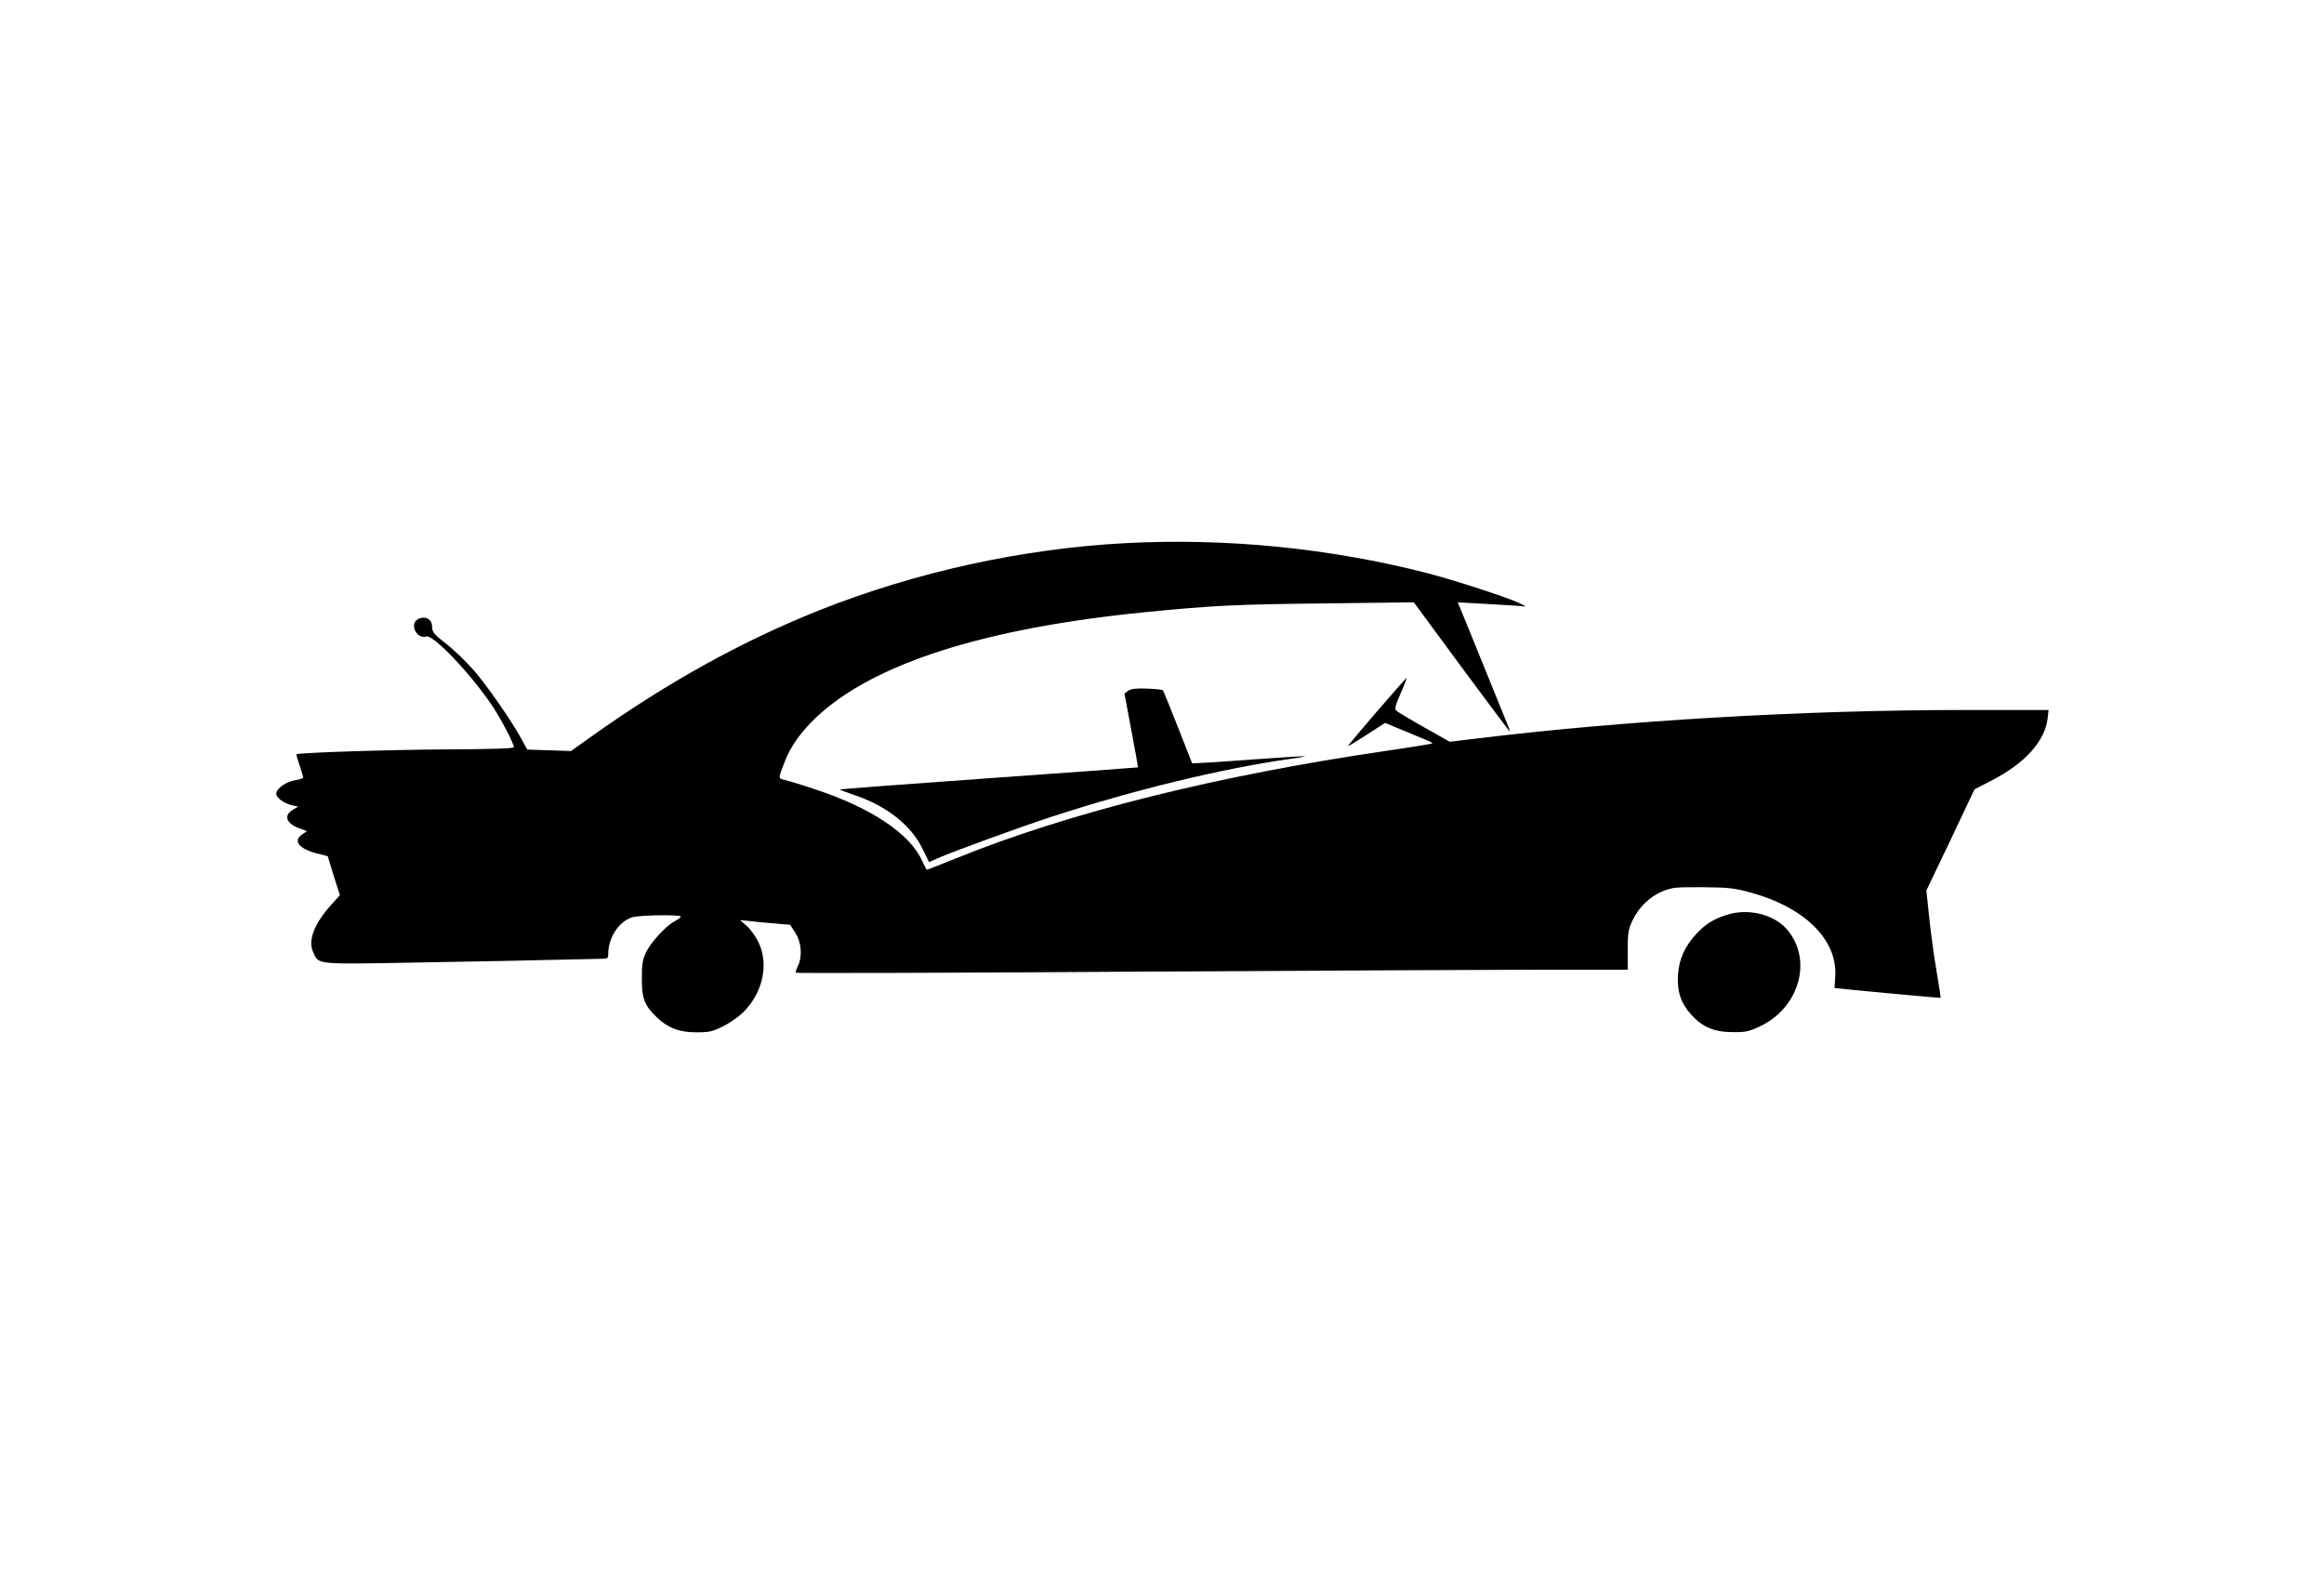 <?xml version="1.0" standalone="no"?>
<!DOCTYPE svg PUBLIC "-//W3C//DTD SVG 20010904//EN"
 "http://www.w3.org/TR/2001/REC-SVG-20010904/DTD/svg10.dtd">
<svg version="1.0" xmlns="http://www.w3.org/2000/svg"
 width="1280pt" height="867pt" viewBox="0 0 1280 867"
 preserveAspectRatio="xMidYMid meet">
<g transform="translate(0,867) scale(0.1,-0.1)"
fill="#000000" stroke="none">
<path d="M6201 5679 c-569 -30 -1155 -158 -1689 -370 -426 -170 -836 -397
-1252 -693 l-115 -82 -121 4 -120 4 -34 62 c-56 101 -184 286 -260 374 -40 46
-108 112 -151 145 -69 55 -79 66 -79 95 0 41 -35 62 -75 44 -53 -24 -12 -115
44 -97 37 11 243 -205 361 -380 49 -73 120 -209 120 -230 0 -7 -125 -11 -372
-12 -322 -2 -816 -18 -825 -27 -2 -1 6 -29 17 -61 11 -32 20 -62 20 -66 0 -5
-18 -12 -41 -15 -51 -8 -103 -43 -107 -72 -4 -24 40 -56 91 -68 l29 -6 -31
-19 c-52 -32 -33 -77 44 -103 l36 -13 -25 -17 c-54 -35 -22 -79 76 -105 l63
-16 33 -108 34 -107 -47 -52 c-96 -107 -130 -198 -100 -262 33 -70 2 -67 612
-56 301 5 640 12 753 15 113 2 217 5 233 5 22 0 27 4 27 26 0 92 60 182 135
203 45 12 265 15 265 3 0 -4 -16 -16 -35 -26 -50 -27 -132 -117 -158 -173 -18
-39 -22 -66 -22 -143 0 -109 15 -148 82 -212 61 -59 124 -83 218 -83 71 0 89
4 148 33 36 18 88 54 113 80 106 106 140 264 81 384 -15 31 -44 71 -64 89
l-37 32 59 -6 c33 -4 95 -10 139 -13 l78 -7 29 -45 c34 -53 39 -133 13 -183
-8 -17 -13 -33 -10 -36 3 -3 851 -1 1883 6 1033 6 2063 11 2288 11 l410 0 0
108 c0 95 3 113 27 164 34 72 95 131 166 160 52 21 72 23 217 22 140 -1 173
-4 259 -27 306 -82 489 -263 474 -468 -2 -33 -4 -59 -4 -60 2 -2 581 -56 584
-54 2 1 -9 70 -23 153 -14 83 -32 215 -40 294 l-15 144 133 278 132 279 93 48
c185 95 295 217 310 344 l5 45 -459 0 c-892 0 -1880 -58 -2699 -158 l-140 -17
-140 79 c-77 43 -146 85 -153 91 -12 11 -8 27 22 96 20 45 35 83 33 85 -3 3
-325 -370 -322 -374 2 -2 48 26 103 62 l101 65 108 -45 c59 -25 119 -50 132
-55 13 -5 22 -11 20 -13 -2 -2 -116 -21 -254 -41 -931 -136 -1744 -339 -2367
-591 -87 -35 -161 -64 -163 -64 -2 0 -13 21 -25 47 -66 150 -280 294 -590 396
-74 25 -150 48 -168 52 -37 8 -37 7 2 105 32 82 88 160 170 238 313 297 927
493 1816 581 365 36 497 43 991 48 l486 6 257 -349 c142 -192 263 -353 268
-359 5 -5 2 8 -7 30 -9 22 -67 166 -130 320 -62 154 -121 297 -130 319 l-16
39 123 -7 c68 -4 152 -9 188 -11 l65 -5 -40 20 c-60 29 -351 124 -505 164
-535 137 -1102 194 -1659 165z"/>
<path d="M6214 4866 l-21 -15 38 -202 c21 -112 38 -204 36 -205 -1 -1 -372
-28 -824 -60 -452 -32 -820 -60 -818 -62 2 -2 39 -16 82 -31 177 -59 314 -168
376 -299 l34 -70 44 20 c80 36 461 175 634 231 450 147 937 265 1313 318 46 6
82 13 80 14 -2 2 -116 -5 -253 -15 -138 -10 -277 -20 -310 -21 l-59 -3 -78
199 c-43 109 -80 201 -84 204 -3 3 -42 7 -87 9 -61 2 -87 -1 -103 -12z"/>
<path d="M9508 3631 c-74 -24 -116 -51 -166 -105 -63 -68 -94 -139 -100 -222
-6 -93 15 -158 73 -222 62 -69 127 -96 230 -96 69 -1 89 4 147 31 220 103 294
370 149 536 -73 83 -216 117 -333 78z"/>
</g>
</svg>
